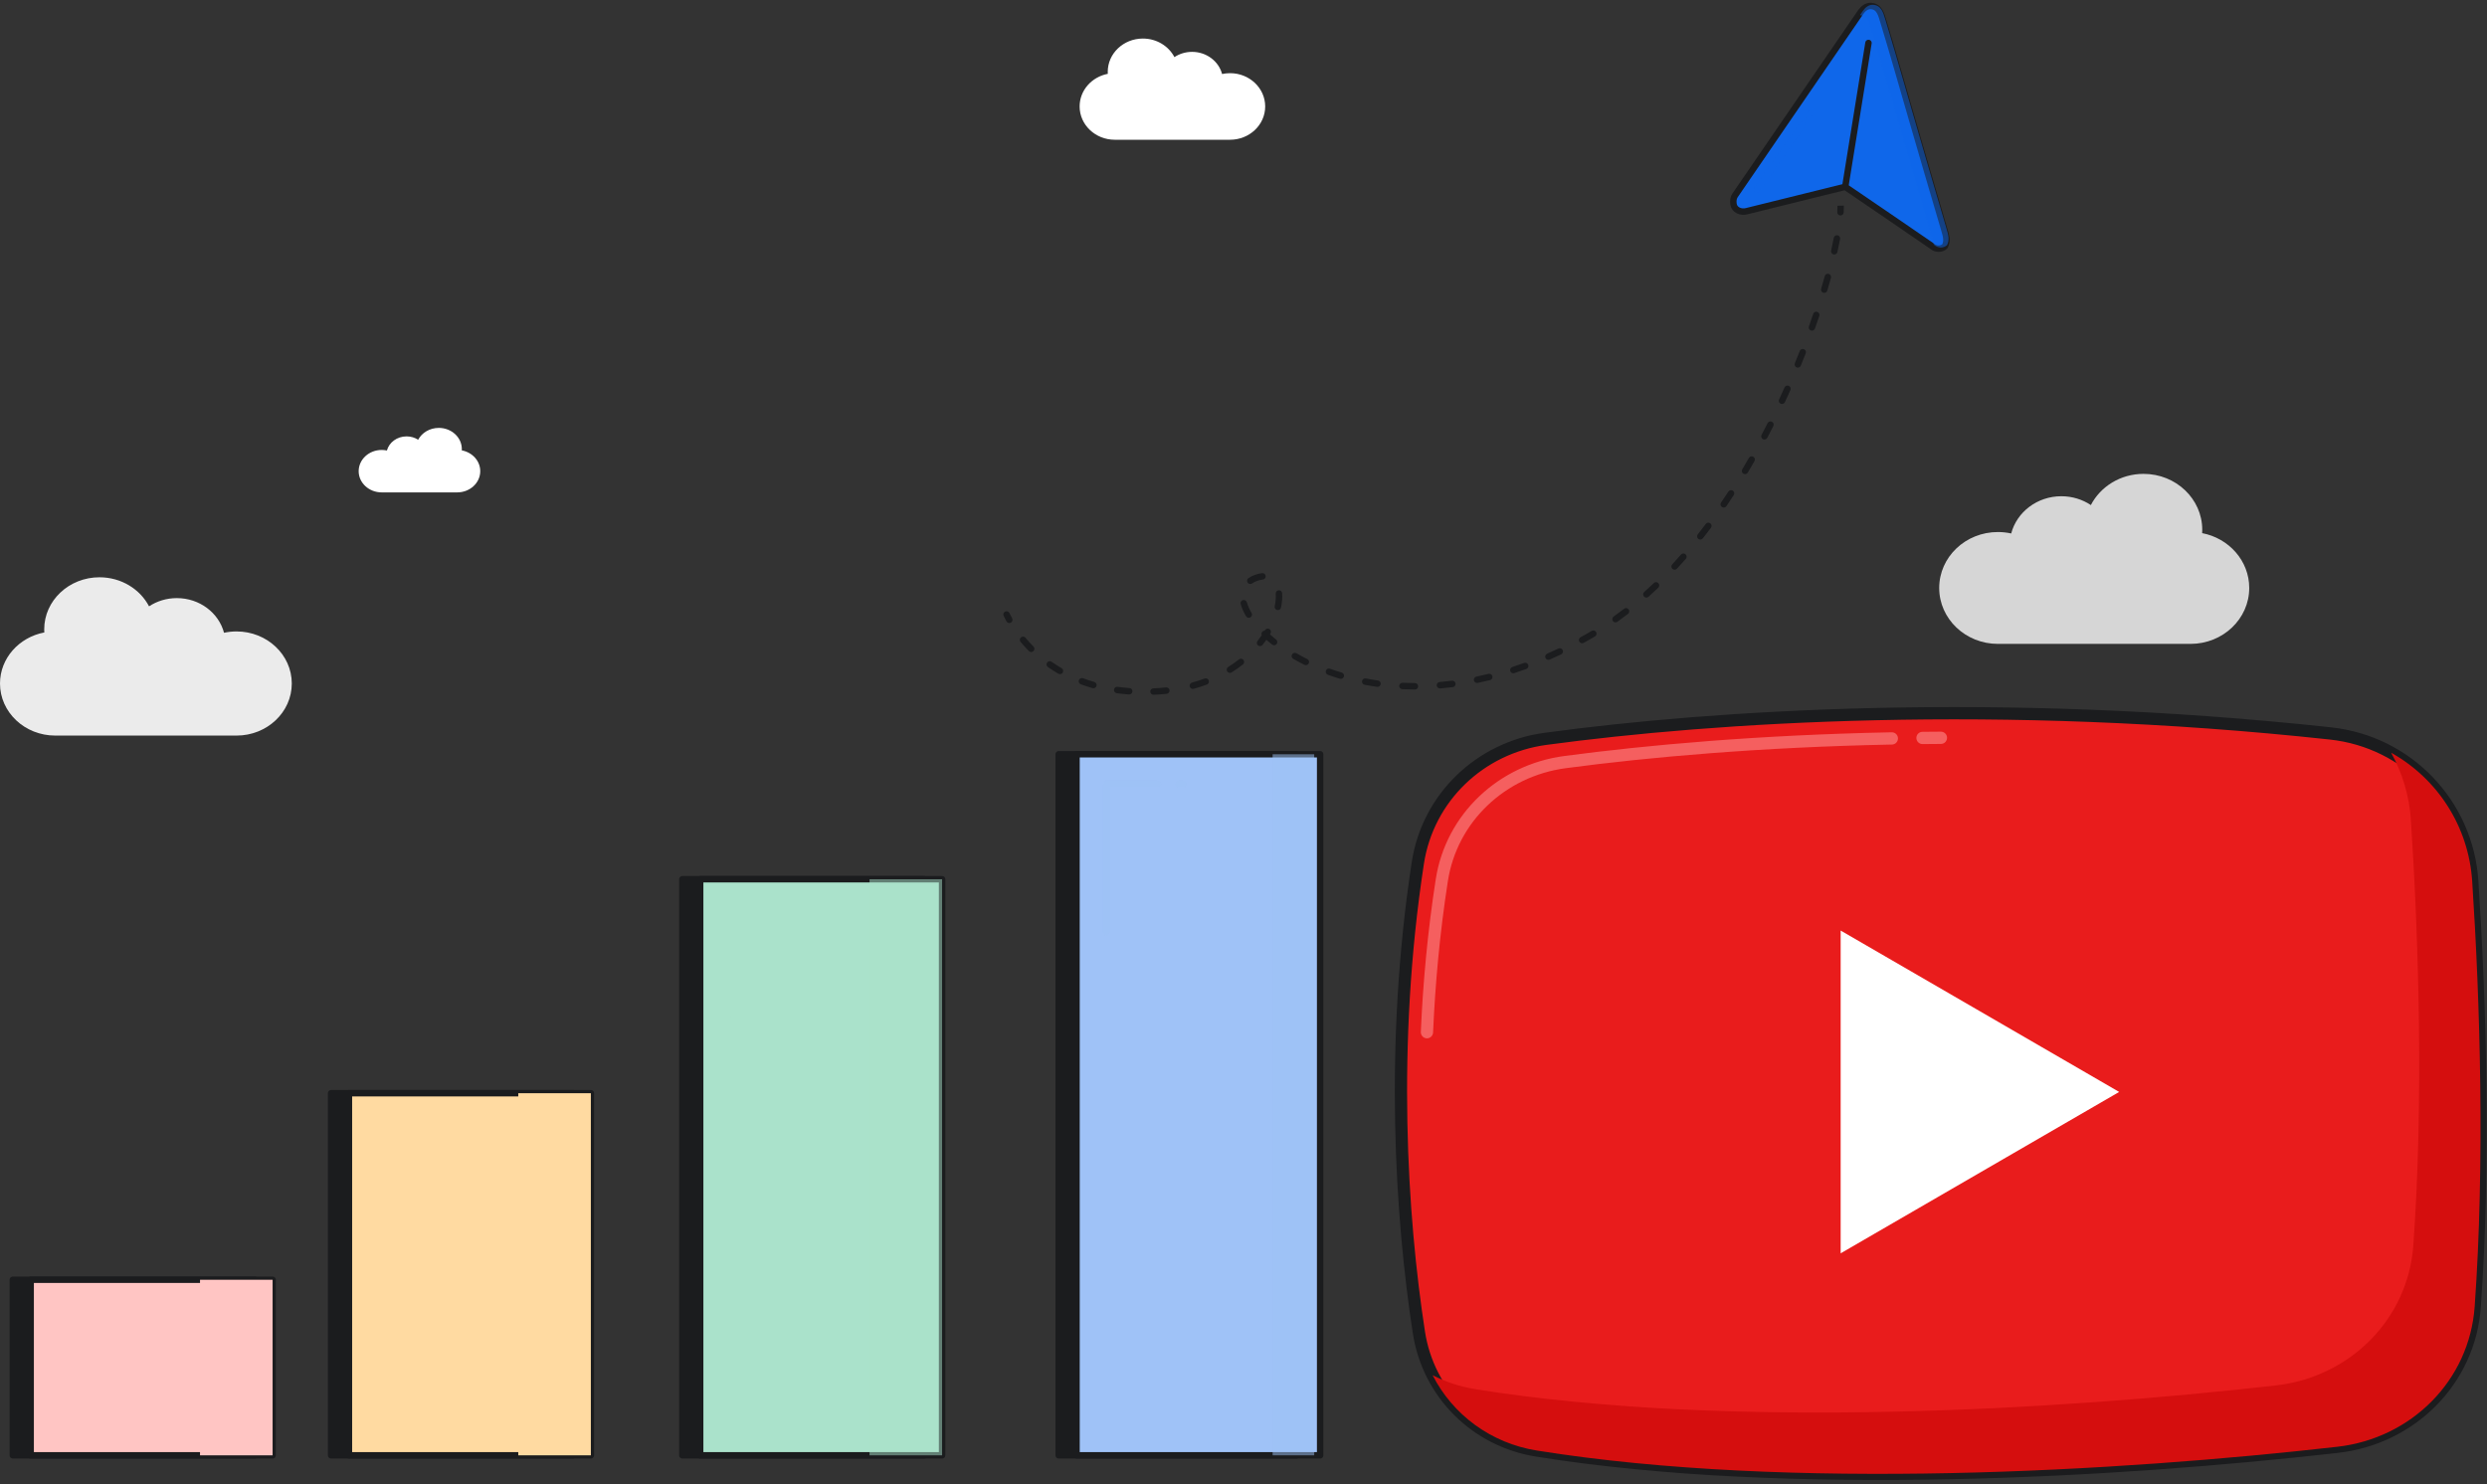 <svg width="387" height="231" viewBox="0 0 387 231" fill="none" xmlns="http://www.w3.org/2000/svg">
<rect x="0" y="0" width="387" height="231" fill="#333333" stroke="none"/>
<path d="M8.6 114.481C3.85 114.481 0 110.852 0 106.377C0 102.451 2.962 99.178 6.895 98.432C6.885 98.272 6.88 98.111 6.88 97.949C6.88 93.473 10.73 89.845 15.479 89.845C18.863 89.845 21.79 91.686 23.194 94.365C24.42 93.559 25.911 93.086 27.518 93.086C31.062 93.086 34.037 95.382 34.86 98.481C35.485 98.345 36.137 98.273 36.806 98.273C41.555 98.273 45.405 101.901 45.405 106.377C45.405 110.852 41.555 114.481 36.806 114.481H8.6Z" fill="white" fill-opacity="0.9"/>
<path d="M340.864 100.211C345.91 100.211 350.001 96.314 350.001 91.507C350.001 87.291 346.854 83.774 342.675 82.974C342.686 82.802 342.691 82.628 342.691 82.454C342.691 77.647 338.601 73.75 333.554 73.75C329.959 73.75 326.849 75.728 325.357 78.605C324.055 77.739 322.471 77.232 320.763 77.232C316.997 77.232 313.836 79.697 312.962 83.026C312.298 82.88 311.606 82.802 310.895 82.802C305.848 82.802 301.758 86.7 301.758 91.507C301.758 96.314 305.848 100.211 310.895 100.211H340.864Z" fill="white" fill-opacity="0.8"/>
<path d="M201.729 117.39V226.499H164.742V117.39H201.729Z" fill="#1B1C1E" stroke="#1B1C1E" stroke-linejoin="round"/>
<path d="M205.427 117.39V226.499H167.516V117.39H205.427Z" fill="#9FC2F7" stroke="#1B1C1E" stroke-linejoin="round"/>
<g style="mix-blend-mode:multiply">
<path d="M198.031 117.39V226.499H204.504V117.39H198.031Z" fill="#9FC2F7" fill-opacity="0.5"/>
</g>
<g style="mix-blend-mode:overlay">
<path d="M184.161 122.012H183.36M172.141 145.128V122.012H180.154" stroke="#9FC2F7" stroke-opacity="0.5" stroke-linecap="round" stroke-linejoin="round"/>
</g>
<path d="M143.825 136.84H106.18V226.499H143.825V136.84Z" fill="#1B1C1E" stroke="#1B1C1E" stroke-linejoin="round"/>
<path d="M89.169 170.141H51.523V226.498H89.169V170.141Z" fill="#1B1C1E" stroke="#1B1C1E" stroke-linejoin="round"/>
<path d="M39.645 199.176H2V226.501H39.645V199.176Z" fill="#1B1C1E" stroke="#1B1C1E" stroke-linejoin="round"/>
<path d="M146.598 136.842H108.953V226.501H146.598V136.842Z" fill="#AAE2CB" stroke="#1B1C1E" stroke-linejoin="round"/>
<g style="mix-blend-mode:multiply">
<path d="M146.598 136.842H135.305V226.501H146.598V136.842Z" fill="#AAE2CB" fill-opacity="0.5"/>
</g>
<g style="mix-blend-mode:overlay">
<path d="M123.951 139.802H122.008M113.266 158.307V139.802H119.094" stroke="#AAE2CB" stroke-linecap="round" stroke-linejoin="round"/>
</g>
<path d="M91.942 170.142H54.297V226.499H91.942V170.142Z" fill="#FFDAA1" stroke="#1B1C1E" stroke-linejoin="round"/>
<g style="mix-blend-mode:multiply">
<path d="M91.942 170.142H80.648V226.499H91.942V170.142Z" fill="#FFDAA1"/>
</g>
<g style="mix-blend-mode:overlay">
<path d="M69.303 173.71H67.36M58.617 185.342V173.71H64.446" stroke="#FFDAA1" stroke-linecap="round" stroke-linejoin="round"/>
</g>
<path d="M42.419 199.176H4.773V226.501H42.419V199.176Z" fill="#FFC5C3" stroke="#1B1C1E" stroke-linejoin="round"/>
<g style="mix-blend-mode:multiply">
<path d="M42.419 199.176H31.125V226.501H42.419V199.176Z" fill="#FFC5C3"/>
</g>
<path d="M71.148 76.633C73.127 76.633 74.731 75.154 74.731 73.331C74.731 71.732 73.497 70.398 71.859 70.094C71.863 70.029 71.865 69.963 71.865 69.897C71.865 68.074 70.261 66.596 68.282 66.596C66.872 66.596 65.652 67.346 65.067 68.437C64.556 68.109 63.935 67.916 63.265 67.916C61.789 67.916 60.549 68.852 60.206 70.114C59.946 70.059 59.674 70.029 59.396 70.029C57.417 70.029 55.812 71.508 55.812 73.331C55.812 75.154 57.417 76.633 59.396 76.633H71.148Z" fill="white"/>
<path d="M173.469 21.75C170.448 21.75 168 19.43 168 16.569C168 14.06 169.884 11.967 172.385 11.49C172.378 11.388 172.375 11.284 172.375 11.181C172.375 8.32 174.823 6 177.844 6C179.996 6 181.857 7.177 182.75 8.89C183.529 8.374 184.477 8.072 185.5 8.072C187.754 8.072 189.646 9.54 190.169 11.521C190.566 11.434 190.981 11.388 191.406 11.388C194.427 11.388 196.875 13.708 196.875 16.569C196.875 19.43 194.427 21.75 191.406 21.75H173.469Z" fill="white"/>
<path d="M287.135 29.073L271.775 32.874C270.903 33.097 269.891 32.692 269.751 31.782C269.662 31.207 269.761 30.742 269.994 30.4C276.528 20.853 283.073 11.312 289.543 1.885C289.907 1.356 290.441 0.911 291.086 0.932C292.519 0.98 292.76 2.358 293.11 3.465C294.598 8.338 295.979 13.254 297.405 18.151C299.111 24.016 300.819 29.894 302.548 35.736C302.811 36.635 303.092 37.474 302.641 38.335C302.374 38.574 302.027 38.706 301.665 38.704C301.303 38.702 300.95 38.568 300.672 38.325C296.415 35.392 291.438 32.009 287.135 29.073Z" fill="#0F67EA"/>
<path d="M290.752 6.686L287.135 29.073M287.135 29.073L271.775 32.874C270.903 33.097 269.891 32.692 269.751 31.782C269.662 31.207 269.761 30.742 269.994 30.4C276.528 20.853 283.073 11.312 289.543 1.885C289.907 1.356 290.441 0.911 291.086 0.932C292.519 0.98 292.76 2.358 293.11 3.465C294.598 8.338 295.979 13.254 297.405 18.151C299.111 24.016 300.819 29.894 302.548 35.736C302.811 36.635 303.092 37.474 302.641 38.335C302.374 38.574 302.027 38.706 301.665 38.704C301.303 38.702 300.95 38.568 300.672 38.325C296.415 35.392 291.438 32.009 287.135 29.073Z" stroke="#1B1C1E" stroke-linecap="round" stroke-linejoin="round"/>
<g style="mix-blend-mode:screen">
<path d="M281.904 17.41L281.488 17.999M280.448 19.472L273.375 29.486" stroke="#0F67EA" stroke-opacity="0.8" stroke-linecap="round" stroke-linejoin="round"/>
</g>
<g style="mix-blend-mode:multiply">
<path d="M289.438 2.348C290.526 2.509 290.833 3.537 291.119 4.496C291.156 4.619 291.192 4.741 291.23 4.86C292.273 8.276 293.263 11.714 294.254 15.152C294.676 16.617 295.099 18.082 295.525 19.546L295.762 20.362C297.389 25.956 299.019 31.559 300.667 37.131C300.679 37.171 300.691 37.211 300.703 37.251C300.786 37.534 300.868 37.811 300.925 38.086C300.952 38.105 300.98 38.124 301.008 38.144C301.286 38.386 301.639 38.52 302.001 38.522C302.363 38.524 302.71 38.393 302.977 38.153C303.408 37.331 303.171 36.528 302.919 35.674C302.907 35.634 302.896 35.594 302.884 35.554C301.235 29.983 299.605 24.38 297.978 18.786L297.741 17.969C297.314 16.506 296.892 15.04 296.47 13.575C295.48 10.138 294.49 6.7 293.447 3.283C293.41 3.164 293.372 3.042 293.335 2.919C293.03 1.896 292.701 0.793 291.422 0.751C290.777 0.729 290.243 1.175 289.879 1.704C289.732 1.918 289.586 2.133 289.438 2.348Z" fill="#0F67EA" fill-opacity="0.5"/>
</g>
<path d="M157.074 95.413C156.953 95.165 156.654 95.062 156.406 95.183C156.157 95.305 156.055 95.604 156.176 95.852L157.074 95.413ZM156.623 96.71C156.757 96.952 157.061 97.039 157.302 96.905C157.544 96.771 157.631 96.467 157.498 96.225L156.623 96.71ZM159.578 99.259C159.401 99.047 159.086 99.017 158.873 99.194C158.661 99.37 158.632 99.685 158.808 99.898L159.578 99.259ZM160.109 101.329C160.304 101.525 160.621 101.526 160.817 101.331C161.012 101.137 161.013 100.82 160.819 100.624L160.109 101.329ZM163.636 102.995C163.41 102.837 163.098 102.892 162.939 103.118C162.781 103.344 162.836 103.656 163.062 103.814L163.636 102.995ZM164.691 104.854C164.93 104.992 165.236 104.91 165.375 104.671C165.513 104.432 165.431 104.126 165.192 103.988L164.691 104.854ZM168.529 105.558C168.27 105.462 167.982 105.593 167.886 105.852C167.789 106.111 167.92 106.399 168.179 106.495L168.529 105.558ZM170.011 107.098C170.276 107.174 170.553 107.02 170.629 106.755C170.705 106.489 170.551 106.212 170.286 106.136L170.011 107.098ZM173.906 106.892C173.633 106.854 173.381 107.046 173.343 107.32C173.306 107.593 173.497 107.845 173.771 107.883L173.906 106.892ZM175.682 108.08C175.958 108.1 176.197 107.893 176.216 107.617C176.236 107.342 176.029 107.102 175.753 107.083L175.682 108.08ZM179.469 107.129C179.194 107.141 178.98 107.374 178.991 107.65C179.003 107.926 179.237 108.14 179.512 108.128L179.469 107.129ZM181.548 107.981C181.822 107.952 182.021 107.706 181.992 107.431C181.963 107.156 181.717 106.957 181.442 106.986L181.548 107.981ZM185.485 106.235C185.219 106.308 185.062 106.583 185.135 106.849C185.207 107.116 185.482 107.273 185.749 107.2L185.485 106.235ZM187.795 106.54C188.054 106.444 188.185 106.156 188.089 105.897C187.992 105.638 187.704 105.507 187.445 105.604L187.795 106.54ZM191.121 103.8C190.887 103.946 190.816 104.255 190.962 104.489C191.109 104.723 191.417 104.794 191.651 104.648L191.121 103.8ZM193.412 103.41C193.629 103.239 193.666 102.925 193.495 102.708C193.324 102.491 193.01 102.454 192.793 102.625L193.412 103.41ZM195.685 99.75C195.513 99.966 195.55 100.281 195.767 100.452C195.984 100.623 196.298 100.586 196.469 100.37L195.685 99.75ZM197.7 98.589C197.842 98.352 197.765 98.044 197.528 97.903C197.291 97.761 196.984 97.838 196.842 98.075L197.7 98.589ZM198.358 94.35C198.301 94.62 198.474 94.885 198.744 94.942C199.014 94.999 199.279 94.826 199.336 94.556L198.358 94.35ZM199.513 92.327C199.493 92.052 199.253 91.845 198.978 91.866C198.702 91.886 198.496 92.126 198.516 92.402L199.513 92.327ZM196.5 90.198C196.775 90.173 196.978 89.929 196.953 89.654C196.928 89.379 196.685 89.177 196.41 89.202L196.5 90.198ZM194.271 89.978C194.044 90.135 193.987 90.446 194.144 90.674C194.301 90.901 194.613 90.958 194.84 90.801L194.271 89.978ZM194.023 93.74C193.948 93.474 193.672 93.319 193.406 93.393C193.14 93.468 192.985 93.743 193.06 94.009L194.023 93.74ZM193.897 95.904C194.038 96.142 194.345 96.22 194.582 96.079C194.82 95.938 194.898 95.632 194.757 95.394L193.897 95.904ZM197.138 98.29C196.938 98.099 196.622 98.107 196.432 98.307C196.241 98.507 196.249 98.823 196.449 99.014L197.138 98.29ZM197.954 100.319C198.17 100.49 198.485 100.454 198.656 100.237C198.828 100.021 198.791 99.706 198.575 99.535L197.954 100.319ZM201.738 101.67C201.498 101.532 201.193 101.614 201.055 101.853C200.916 102.092 200.998 102.398 201.238 102.536L201.738 101.67ZM202.983 103.47C203.231 103.593 203.531 103.492 203.653 103.245C203.776 102.997 203.675 102.697 203.428 102.574L202.983 103.47ZM206.961 104.075C206.701 103.982 206.414 104.117 206.321 104.377C206.227 104.637 206.362 104.923 206.622 105.016L206.961 104.075ZM208.5 105.635C208.764 105.714 209.043 105.564 209.122 105.299C209.202 105.035 209.052 104.756 208.787 104.677L208.5 105.635ZM212.53 105.592C212.259 105.54 211.997 105.718 211.945 105.989C211.893 106.26 212.071 106.522 212.342 106.574L212.53 105.592ZM214.282 106.897C214.555 106.935 214.808 106.745 214.847 106.472C214.886 106.198 214.696 105.945 214.422 105.907L214.282 106.897ZM218.249 106.265C217.974 106.252 217.739 106.465 217.727 106.741C217.714 107.017 217.927 107.251 218.203 107.264L218.249 106.265ZM220.179 107.311C220.455 107.312 220.679 107.088 220.679 106.812C220.68 106.536 220.456 106.312 220.18 106.311L220.179 107.311ZM224.022 106.15C223.747 106.173 223.543 106.415 223.567 106.69C223.59 106.965 223.832 107.169 224.107 107.146L224.022 106.15ZM226.068 106.938C226.342 106.903 226.536 106.652 226.501 106.379C226.466 106.105 226.216 105.911 225.942 105.946L226.068 106.938ZM229.741 105.307C229.471 105.363 229.297 105.628 229.354 105.898C229.41 106.169 229.675 106.342 229.945 106.286L229.741 105.307ZM231.867 105.846C232.135 105.78 232.298 105.508 232.232 105.24C232.165 104.972 231.894 104.809 231.626 104.876L231.867 105.846ZM235.33 103.811C235.067 103.897 234.924 104.179 235.01 104.441C235.095 104.704 235.378 104.847 235.64 104.762L235.33 103.811ZM237.513 104.115C237.772 104.02 237.906 103.733 237.812 103.474C237.717 103.214 237.43 103.081 237.171 103.175L237.513 104.115ZM240.748 101.738C240.496 101.849 240.381 102.144 240.492 102.397C240.603 102.65 240.897 102.765 241.15 102.654L240.748 101.738ZM242.93 101.84C243.179 101.722 243.285 101.424 243.167 101.174C243.048 100.925 242.75 100.819 242.5 100.937L242.93 101.84ZM245.945 99.176C245.703 99.309 245.614 99.613 245.746 99.855C245.879 100.097 246.183 100.186 246.425 100.053L245.945 99.176ZM248.196 99.047C248.433 98.906 248.511 98.599 248.37 98.362C248.229 98.124 247.922 98.046 247.684 98.188L248.196 99.047ZM251.091 95.959C250.866 96.12 250.814 96.432 250.975 96.657C251.135 96.881 251.448 96.933 251.672 96.773L251.091 95.959ZM253.337 95.534C253.555 95.365 253.595 95.051 253.426 94.832C253.257 94.614 252.943 94.574 252.725 94.743L253.337 95.534ZM255.856 92.13C255.65 92.314 255.633 92.63 255.817 92.836C256.001 93.042 256.317 93.059 256.523 92.875L255.856 92.13ZM258.043 91.467C258.242 91.276 258.249 90.959 258.058 90.76C257.868 90.56 257.551 90.553 257.352 90.744L258.043 91.467ZM260.214 87.83C260.026 88.033 260.038 88.349 260.241 88.537C260.444 88.724 260.76 88.712 260.948 88.509L260.214 87.83ZM262.332 86.971C262.513 86.763 262.492 86.447 262.284 86.265C262.077 86.084 261.761 86.105 261.579 86.312L262.332 86.971ZM264.189 83.166C264.018 83.382 264.055 83.697 264.272 83.868C264.489 84.038 264.804 84.001 264.975 83.784L264.189 83.166ZM266.234 82.144C266.4 81.923 266.355 81.609 266.134 81.444C265.913 81.278 265.6 81.323 265.434 81.544L266.234 82.144ZM267.812 78.215C267.657 78.443 267.716 78.754 267.944 78.91C268.172 79.065 268.483 79.006 268.639 78.778L267.812 78.215ZM269.785 77.058C269.936 76.826 269.87 76.516 269.639 76.366C269.408 76.215 269.098 76.28 268.947 76.512L269.785 77.058ZM271.113 73.038C270.972 73.275 271.049 73.582 271.286 73.723C271.523 73.865 271.83 73.787 271.972 73.55L271.113 73.038ZM273.014 71.766C273.151 71.527 273.068 71.221 272.828 71.084C272.589 70.947 272.283 71.03 272.146 71.27L273.014 71.766ZM274.117 67.677C273.988 67.922 274.082 68.224 274.326 68.353C274.571 68.481 274.873 68.387 275.002 68.143L274.117 67.677ZM275.946 66.31C276.071 66.063 275.972 65.762 275.725 65.638C275.479 65.513 275.178 65.612 275.054 65.859L275.946 66.31ZM276.841 62.167C276.725 62.417 276.834 62.715 277.084 62.831C277.335 62.947 277.632 62.838 277.748 62.588L276.841 62.167ZM278.602 60.711C278.714 60.459 278.6 60.163 278.348 60.051C278.096 59.939 277.8 60.052 277.688 60.305L278.602 60.711ZM279.297 56.531C279.193 56.787 279.316 57.078 279.571 57.183C279.827 57.287 280.119 57.164 280.223 56.909L279.297 56.531ZM280.989 54.99C281.089 54.733 280.962 54.443 280.705 54.343C280.447 54.242 280.157 54.37 280.057 54.627L280.989 54.99ZM281.482 50.796C281.39 51.056 281.526 51.342 281.787 51.434C282.047 51.526 282.333 51.389 282.425 51.129L281.482 50.796ZM283.1 49.171C283.187 48.909 283.046 48.625 282.784 48.538C282.523 48.45 282.239 48.591 282.151 48.853L283.1 49.171ZM283.387 44.941C283.309 45.206 283.46 45.484 283.725 45.562C283.99 45.641 284.268 45.49 284.346 45.225L283.387 44.941ZM284.914 43.236C284.987 42.97 284.83 42.694 284.564 42.621C284.298 42.548 284.023 42.705 283.95 42.971L284.914 43.236ZM284.941 39.005C284.881 39.274 285.051 39.541 285.32 39.601C285.59 39.661 285.857 39.492 285.917 39.222L284.941 39.005ZM286.335 37.2C286.386 36.929 286.208 36.667 285.936 36.616C285.665 36.565 285.404 36.743 285.352 37.015L286.335 37.2ZM285.899 33.006C285.882 33.282 286.092 33.519 286.368 33.536C286.644 33.553 286.881 33.343 286.897 33.068L285.899 33.006ZM156.176 95.852C156.313 96.133 156.462 96.419 156.623 96.71L157.498 96.225C157.345 95.95 157.204 95.679 157.074 95.413L156.176 95.852ZM158.808 99.898C159.208 100.379 159.641 100.858 160.109 101.329L160.819 100.624C160.372 100.175 159.958 99.718 159.578 99.259L158.808 99.898ZM163.062 103.814C163.577 104.175 164.12 104.523 164.691 104.854L165.192 103.988C164.646 103.672 164.128 103.34 163.636 102.995L163.062 103.814ZM168.179 106.495C168.767 106.715 169.377 106.916 170.011 107.098L170.286 106.136C169.678 105.962 169.092 105.769 168.529 105.558L168.179 106.495ZM173.771 107.883C174.39 107.967 175.027 108.034 175.682 108.08L175.753 107.083C175.12 107.038 174.504 106.973 173.906 106.892L173.771 107.883ZM179.512 108.128C179.829 108.115 180.149 108.097 180.472 108.075L180.404 107.077C180.089 107.099 179.777 107.116 179.469 107.129L179.512 108.128ZM180.472 108.075C180.836 108.05 181.195 108.018 181.548 107.981L181.442 106.986C181.102 107.022 180.756 107.053 180.404 107.077L180.472 108.075ZM185.749 107.2C186.46 107.006 187.142 106.785 187.795 106.54L187.445 105.604C186.821 105.837 186.168 106.049 185.485 106.235L185.749 107.2ZM191.651 104.648C192.277 104.256 192.864 103.842 193.412 103.41L192.793 102.625C192.273 103.034 191.716 103.428 191.121 103.8L191.651 104.648ZM196.469 100.37C196.934 99.781 197.344 99.185 197.7 98.589L196.842 98.075C196.508 98.634 196.123 99.195 195.685 99.75L196.469 100.37ZM199.336 94.556C199.504 93.76 199.564 93.006 199.513 92.327L198.516 92.402C198.559 92.971 198.51 93.629 198.358 94.35L199.336 94.556ZM196.41 89.202C196.044 89.235 195.657 89.327 195.253 89.476L195.6 90.414C195.936 90.29 196.236 90.222 196.5 90.198L196.41 89.202ZM195.253 89.476C194.887 89.612 194.559 89.779 194.271 89.978L194.84 90.801C195.051 90.655 195.303 90.524 195.6 90.414L195.253 89.476ZM193.06 94.009C193.232 94.623 193.515 95.259 193.897 95.904L194.757 95.394C194.411 94.809 194.166 94.253 194.023 93.74L193.06 94.009ZM196.449 99.014C196.909 99.453 197.412 99.889 197.954 100.319L198.575 99.535C198.055 99.123 197.576 98.707 197.138 98.29L196.449 99.014ZM201.238 102.536C201.795 102.857 202.377 103.17 202.983 103.47L203.428 102.574C202.84 102.283 202.276 101.981 201.738 101.67L201.238 102.536ZM206.622 105.016C207.231 105.235 207.857 105.442 208.5 105.635L208.787 104.677C208.161 104.489 207.552 104.288 206.961 104.075L206.622 105.016ZM212.342 106.574C212.976 106.696 213.623 106.804 214.282 106.897L214.422 105.907C213.779 105.816 213.148 105.71 212.53 105.592L212.342 106.574ZM218.203 107.264C218.852 107.294 219.51 107.31 220.179 107.311L220.18 106.311C219.527 106.31 218.883 106.294 218.249 106.265L218.203 107.264ZM224.107 107.146C224.753 107.091 225.407 107.022 226.068 106.938L225.942 105.946C225.295 106.028 224.655 106.096 224.022 106.15L224.107 107.146ZM229.945 106.286C230.58 106.153 231.221 106.007 231.867 105.846L231.626 104.876C230.992 105.033 230.363 105.177 229.741 105.307L229.945 106.286ZM235.64 104.762C236.26 104.56 236.884 104.344 237.513 104.115L237.171 103.175C236.553 103.401 235.939 103.612 235.33 103.811L235.64 104.762ZM241.15 102.654C241.74 102.395 242.333 102.124 242.93 101.84L242.5 100.937C241.913 101.217 241.329 101.483 240.748 101.738L241.15 102.654ZM246.425 100.053C246.715 99.895 247.006 99.733 247.298 99.568L246.806 98.697C246.518 98.86 246.231 99.02 245.945 99.176L246.425 100.053ZM247.298 99.568C247.599 99.398 247.898 99.224 248.196 99.047L247.684 98.188C247.393 98.361 247.1 98.531 246.806 98.697L247.298 99.568ZM251.672 96.773C252.234 96.371 252.789 95.958 253.337 95.534L252.725 94.743C252.187 95.16 251.642 95.565 251.091 95.959L251.672 96.773ZM256.523 92.875C257.036 92.415 257.543 91.945 258.043 91.467L257.352 90.744C256.859 91.215 256.361 91.677 255.856 92.13L256.523 92.875ZM260.948 88.509C261.416 88.004 261.877 87.491 262.332 86.971L261.579 86.312C261.13 86.826 260.675 87.332 260.214 87.83L260.948 88.509ZM264.975 83.784C265.401 83.243 265.821 82.696 266.234 82.144L265.434 81.544C265.025 82.09 264.61 82.63 264.189 83.166L264.975 83.784ZM268.639 78.778C269.027 78.208 269.409 77.634 269.785 77.058L268.947 76.512C268.575 77.083 268.197 77.651 267.812 78.215L268.639 78.778ZM271.972 73.55C272.326 72.957 272.673 72.363 273.014 71.766L272.146 71.27C271.808 71.861 271.464 72.45 271.113 73.038L271.972 73.55ZM275.002 68.143C275.323 67.532 275.638 66.92 275.946 66.31L275.054 65.859C274.748 66.465 274.435 67.071 274.117 67.677L275.002 68.143ZM277.748 62.588C278.04 61.96 278.324 61.334 278.602 60.711L277.688 60.305C277.413 60.923 277.131 61.544 276.841 62.167L277.748 62.588ZM280.223 56.909C280.486 56.264 280.741 55.624 280.989 54.99L280.057 54.627C279.812 55.256 279.558 55.891 279.297 56.531L280.223 56.909ZM282.425 51.129C282.659 50.467 282.884 49.814 283.1 49.171L282.151 48.853C281.937 49.491 281.714 50.139 281.482 50.796L282.425 51.129ZM284.346 45.225C284.547 44.546 284.737 43.882 284.914 43.236L283.95 42.971C283.774 43.611 283.587 44.268 283.387 44.941L284.346 45.225ZM285.917 39.222C286.075 38.515 286.214 37.84 286.335 37.2L285.352 37.015C285.234 37.642 285.097 38.307 284.941 39.005L285.917 39.222ZM286.897 33.068C286.921 32.681 286.93 32.326 286.925 32.005L285.925 32.022C285.93 32.312 285.922 32.641 285.899 33.006L286.897 33.068Z" fill="#1B1C1E"/>
<path d="M362.645 114.149C310.853 108.534 266.698 111.454 240.525 114.984C230.313 116.362 222.19 124.113 220.628 134.299C216.29 162.583 218.027 189.441 220.794 207.371C222.263 216.889 229.634 224.224 239.143 225.751C278.49 232.07 329.954 229.003 363.711 225.168C375.207 223.862 384.267 214.888 385.09 203.348C386.685 180.993 385.943 155.992 384.704 137.148C383.913 125.105 374.643 115.449 362.645 114.149Z" fill="#E91C1C" stroke="#1B1C1E" stroke-width="1.909" stroke-linecap="round" stroke-linejoin="round"/>
<path d="M302.024 114.826C301.063 114.832 300.109 114.839 299.16 114.849M294.387 114.923C273.804 115.331 256.411 116.894 243.535 118.608C233.694 119.918 225.866 127.29 224.361 136.977C223.106 145.053 222.378 153.007 222.047 160.645" stroke="#F55F5F" stroke-width="1.909" stroke-linecap="round" stroke-linejoin="round"/>
<g style="mix-blend-mode:multiply">
<path fill-rule="evenodd" clip-rule="evenodd" d="M222.93 214.031C224.978 215.08 227.218 215.823 229.592 216.204C268.939 222.522 320.403 219.455 354.161 215.621C365.656 214.315 374.716 205.341 375.539 193.801C377.134 171.446 376.392 146.445 375.154 127.601C374.905 123.819 373.821 120.274 372.079 117.148C379.222 121.134 384.13 128.53 384.697 137.148C385.935 155.992 386.677 180.993 385.082 203.348C384.259 214.888 375.199 223.862 363.704 225.168C329.946 229.003 278.482 232.07 239.135 225.751C231.999 224.605 226.067 220.187 222.93 214.031Z" fill="#D50E0E"/>
</g>
<path d="M286.422 144.825V195.061L329.763 169.943L286.422 144.825Z" fill="white"/>
</svg>
